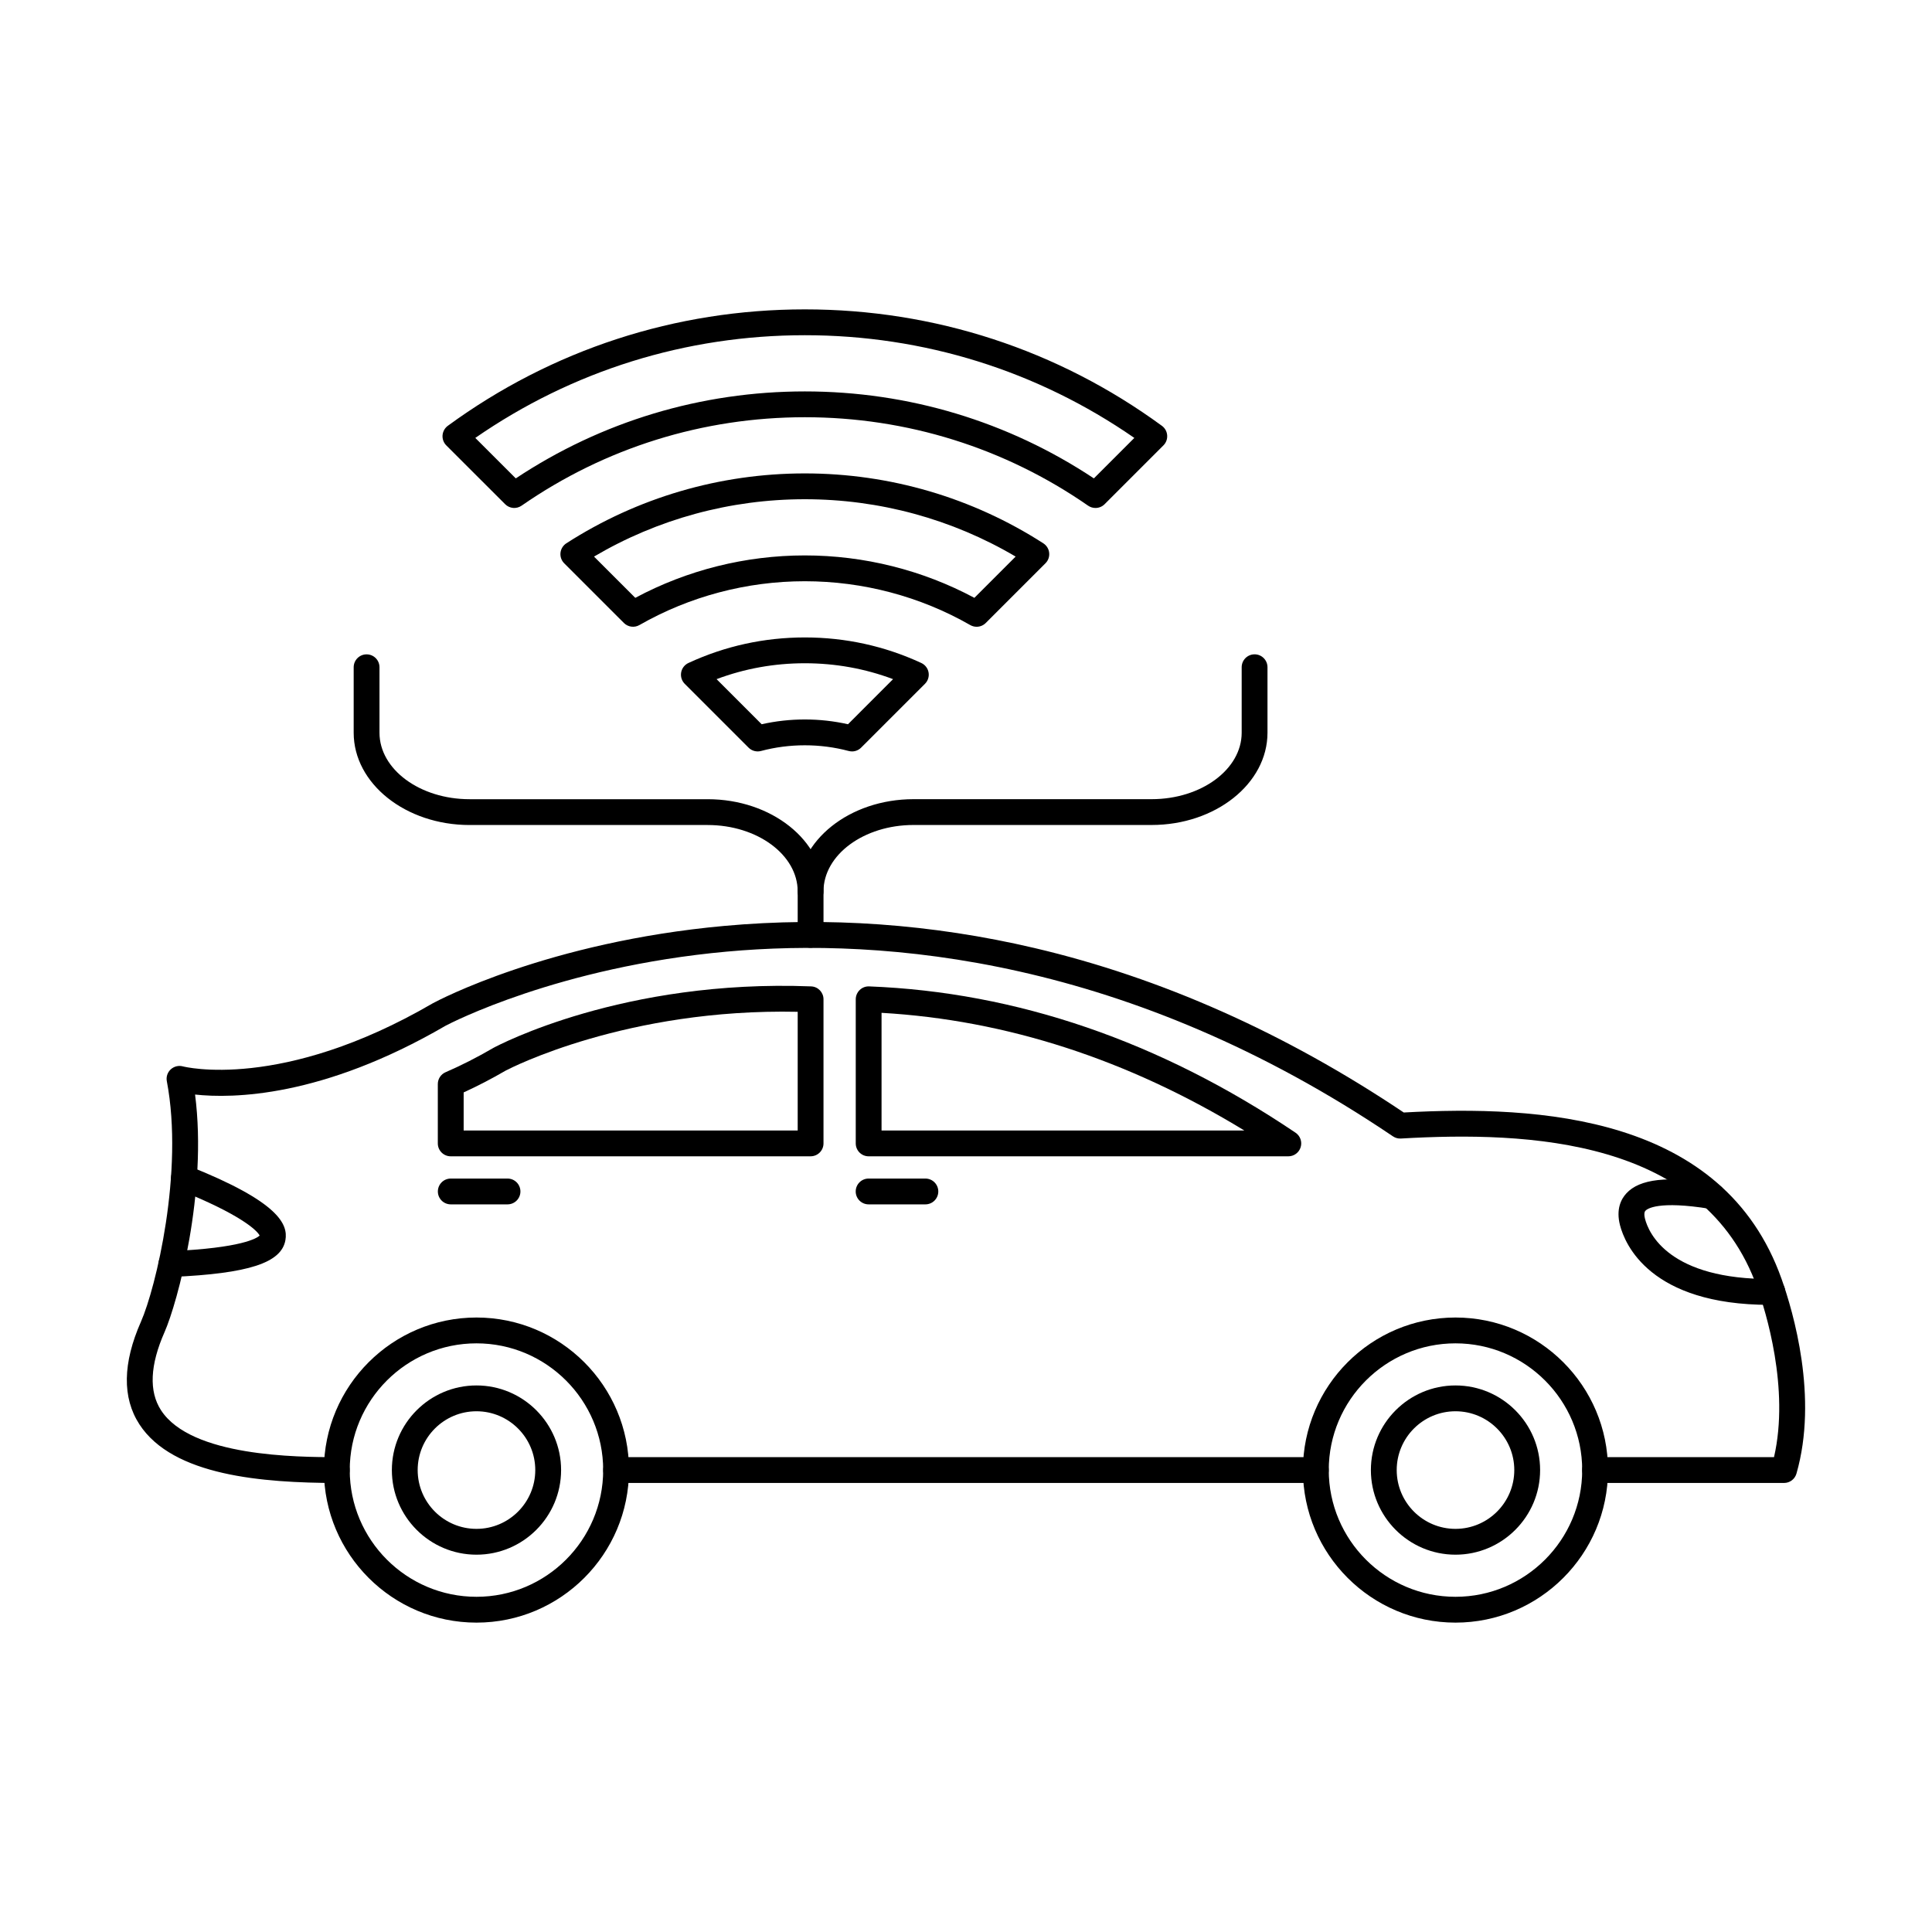 <?xml version="1.0" encoding="UTF-8"?>
<!-- Uploaded to: SVG Find, www.svgfind.com, Generator: SVG Find Mixer Tools -->
<svg fill="#000000" width="800px" height="800px" version="1.1" viewBox="144 144 512 512" xmlns="http://www.w3.org/2000/svg">
 <g>
  <path d="m492.71 537h-185.44c-1.891 0-3.422-1.527-3.422-3.418 0-1.887 1.531-3.422 3.422-3.422h185.44c1.887 0 3.418 1.535 3.418 3.422 0 1.891-1.531 3.418-3.418 3.418zm-259.45 0.012h-0.012c-19.68-0.059-43.41-1.875-52.305-15.547-4.578-7.059-4.445-16.215 0.418-27.219 3.894-8.84 11.414-39.727 6.852-63.703-0.227-1.164 0.168-2.356 1.043-3.156 0.875-0.797 2.094-1.094 3.234-0.777 0.238 0.066 26.086 6.637 66.203-16.727 0.035-0.02 0.07-0.035 0.102-0.055 1.227-0.66 30.496-16.207 77.156-20.453 27.359-2.488 55.012-0.516 82.184 5.859 33.578 7.879 66.508 22.543 97.875 43.59 35.922-1.98 84.73 0.719 100.13 44.121 3.113 8.777 9.738 31.375 3.938 51.582-0.43 1.469-1.754 2.473-3.293 2.473h-50.059c-1.898 0-3.438-1.527-3.438-3.418 0-1.887 1.539-3.422 3.438-3.422h47.406c4.188-18.246-2.254-38.84-4.441-44.922-14.035-39.531-60.613-41.48-94.441-39.516-0.75 0.047-1.484-0.16-2.109-0.582-70.078-47.355-134.71-52.758-176.58-48.949-44.492 4.051-73.23 18.973-74.48 19.641-32.742 19.051-56.508 19.309-66.387 18.234 3.34 25.891-4.68 55.223-8.082 62.941-3.867 8.758-4.18 15.734-0.934 20.73 8.008 12.32 36.035 12.398 46.582 12.434 1.891 0.004 3.422 1.543 3.414 3.43-0.008 1.887-1.531 3.414-3.418 3.414z"/>
  <path d="m212.89 471.66h0.012zm-23.469 10.746c-1.824 0-3.336-1.434-3.418-3.269-0.078-1.887 1.383-3.488 3.269-3.57 18.809-0.828 22.797-3.434 23.539-4.125-0.688-1.434-5.441-5.777-21.32-12.086-1.758-0.699-2.609-2.688-1.914-4.445 0.695-1.754 2.684-2.609 4.445-1.914 24.027 9.547 26.316 15.496 25.621 19.613-1.023 6.062-9.734 8.898-30.066 9.793-0.055 0.004-0.109 0.004-0.152 0.004z"/>
  <path d="m612.96 489.8c-31.688 0-38.348-16.113-39.637-21.086-1.109-4.262 0.285-6.953 1.684-8.461 3.508-3.836 10.922-4.672 23.344-2.637 1.863 0.305 3.117 2.062 2.828 3.93-0.32 1.867-2.078 3.129-3.938 2.824-13.855-2.269-16.758 0.016-17.188 0.492-0.109 0.141-0.5 0.566-0.109 2.129 0.969 3.805 6.375 16.188 33.73 15.957h0.035c1.863 0 3.402 1.516 3.402 3.394 0.035 1.887-1.469 3.43-3.367 3.449-0.285 0.004-0.535 0.004-0.789 0.004z"/>
  <path d="m266.87 443.59h88.527v-31.453c-45.266-0.957-76.082 14.895-77.379 15.578-3.719 2.16-7.453 4.102-11.145 5.785v10.086zm91.949 6.844h-95.371c-1.891 0-3.422-1.527-3.422-3.418v-15.734c0-1.359 0.809-2.598 2.066-3.137 4.137-1.789 8.352-3.934 12.535-6.371 0.035-0.023 0.062-0.039 0.098-0.059 1.383-0.746 34.441-18.25 84.227-16.312 1.836 0.066 3.285 1.578 3.285 3.414v38.195c0 1.891-1.531 3.418-3.418 3.418z"/>
  <path d="m377.62 443.59h96.137c-30.832-18.809-63.102-29.281-96.137-31.18zm107.8 6.844h-111.22c-1.887 0-3.418-1.527-3.418-3.418v-38.195c0-0.93 0.383-1.82 1.051-2.465 0.664-0.645 1.566-0.988 2.504-0.953 39.062 1.516 77.078 14.559 112.99 38.773 1.25 0.84 1.801 2.398 1.363 3.836-0.438 1.441-1.762 2.422-3.269 2.422z"/>
  <path d="m278.5 463.17h-15.039c-1.898 0-3.422-1.531-3.422-3.418 0-1.891 1.527-3.422 3.422-3.422h15.039c1.887 0 3.418 1.531 3.418 3.422 0 1.887-1.531 3.418-3.418 3.418z"/>
  <path d="m389.24 463.17h-15.051c-1.887 0-3.418-1.531-3.418-3.418 0-1.891 1.531-3.422 3.418-3.422h15.051c1.887 0 3.418 1.531 3.418 3.422 0 1.887-1.531 3.418-3.418 3.418z"/>
  <path d="m270.27 500c-18.523 0-33.586 15.062-33.586 33.582s15.062 33.586 33.586 33.586c18.516 0 33.578-15.066 33.578-33.586s-15.062-33.582-33.578-33.582zm0 74.012c-22.301 0-40.43-18.137-40.43-40.43 0-22.289 18.129-40.426 40.43-40.426 22.289 0 40.422 18.137 40.422 40.426 0 22.293-18.133 40.43-40.422 40.43z"/>
  <path d="m270.27 518c-8.598 0-15.582 6.988-15.582 15.582s6.984 15.582 15.582 15.582c8.59 0 15.582-6.988 15.582-15.582s-6.992-15.582-15.582-15.582zm0 38.008c-12.363 0-22.422-10.062-22.422-22.426s10.059-22.426 22.422-22.426c12.367 0 22.426 10.062 22.426 22.426s-10.059 22.426-22.426 22.426z"/>
  <path d="m529.72 500c-18.52 0-33.586 15.062-33.586 33.582s15.066 33.586 33.586 33.586c18.516 0 33.578-15.066 33.578-33.586s-15.062-33.582-33.578-33.582zm0 74.012c-22.297 0-40.43-18.137-40.43-40.43 0-22.289 18.133-40.426 40.43-40.426 22.293 0 40.418 18.137 40.418 40.426 0 22.293-18.125 40.43-40.418 40.43z"/>
  <path d="m529.72 518c-8.594 0-15.578 6.988-15.578 15.582s6.984 15.582 15.578 15.582c8.59 0 15.582-6.988 15.582-15.582s-6.992-15.582-15.582-15.582zm0 38.008c-12.363 0-22.422-10.062-22.422-22.426s10.059-22.426 22.422-22.426c12.359 0 22.426 10.062 22.426 22.426s-10.066 22.426-22.426 22.426z"/>
  <path d="m358.82 383.66c-1.891 0-3.422-1.531-3.422-3.418 0-13.484 13.773-24.453 30.699-24.453h63.098c13.156 0 23.863-7.902 23.863-17.613v-17.352c0-1.891 1.531-3.422 3.422-3.422 1.887 0 3.418 1.531 3.418 3.422v17.352c0 13.484-13.773 24.453-30.707 24.453h-63.098c-13.16 0-23.859 7.902-23.859 17.613 0 1.887-1.531 3.418-3.418 3.418z"/>
  <path d="m358.82 395.18c-1.891 0-3.422-1.531-3.422-3.418v-11.512c0-9.711-10.707-17.613-23.863-17.613h-63.094c-16.93 0-30.711-10.969-30.711-24.453v-17.352c0-1.891 1.531-3.422 3.418-3.422 1.902 0 3.422 1.531 3.422 3.422v17.352c0 9.711 10.711 17.613 23.867 17.613h63.094c16.938 0 30.707 10.969 30.707 24.453v11.512c0 1.887-1.531 3.418-3.418 3.418z"/>
  <path d="m357.29 247.73c27.449 0 53.875 7.961 76.598 23.047l10.723-10.723c-25.719-17.82-55.82-27.219-87.324-27.219-31.496 0-61.598 9.398-87.328 27.219l10.727 10.723c22.738-15.09 49.152-23.047 76.598-23.047zm77.02 30.887c-0.676 0-1.352-0.199-1.953-0.609-22.102-15.332-48.055-23.438-75.066-23.438-27.004 0-52.965 8.105-75.066 23.438-1.363 0.941-3.195 0.777-4.363-0.395l-15.594-15.582c-0.703-0.707-1.066-1.688-0.988-2.684 0.082-0.996 0.59-1.91 1.391-2.5 27.602-20.184 60.324-30.859 94.625-30.859 34.297 0 67.023 10.672 94.621 30.859 0.812 0.59 1.32 1.504 1.391 2.5 0.082 0.996-0.281 1.977-0.988 2.684l-15.582 15.582c-0.66 0.664-1.539 1.004-2.422 1.004z"/>
  <path d="m301.42 291.5 10.938 10.934c13.746-7.363 29.23-11.242 44.93-11.242 15.703 0 31.18 3.883 44.938 11.242l10.93-10.934c-16.883-9.957-36.109-15.199-55.867-15.199-19.762 0-38.984 5.242-55.867 15.199zm101.4 18.598c-0.582 0-1.168-0.148-1.703-0.453-13.273-7.598-28.438-11.613-43.832-11.613-15.398 0-30.551 4.016-43.832 11.613-1.336 0.766-3.019 0.539-4.113-0.551l-15.824-15.82c-0.73-0.73-1.09-1.754-0.98-2.781 0.113-1.027 0.688-1.953 1.551-2.512 18.84-12.117 40.695-18.523 63.199-18.523s44.355 6.406 63.199 18.523c0.879 0.562 1.445 1.484 1.555 2.512 0.113 1.027-0.25 2.051-0.98 2.781l-15.824 15.82c-0.66 0.66-1.531 1.004-2.414 1.004z"/>
  <path d="m333.9 323.98 11.949 11.953c7.477-1.688 15.402-1.688 22.879 0l11.945-11.953c-7.449-2.797-15.297-4.211-23.387-4.211s-15.941 1.414-23.387 4.211zm35.887 19.152c-0.293 0-0.586-0.039-0.879-0.113-7.539-2.012-15.703-2.012-23.238 0-1.176 0.312-2.43-0.023-3.293-0.887l-16.918-16.914c-0.785-0.789-1.141-1.914-0.945-3.019 0.195-1.098 0.918-2.035 1.934-2.504 9.691-4.488 20.074-6.766 30.844-6.766 10.77 0 21.152 2.277 30.852 6.766 1.016 0.469 1.742 1.402 1.934 2.504 0.195 1.102-0.16 2.231-0.953 3.019l-16.918 16.914c-0.652 0.652-1.527 1.004-2.414 1.004z"/>
 </g>
</svg>
